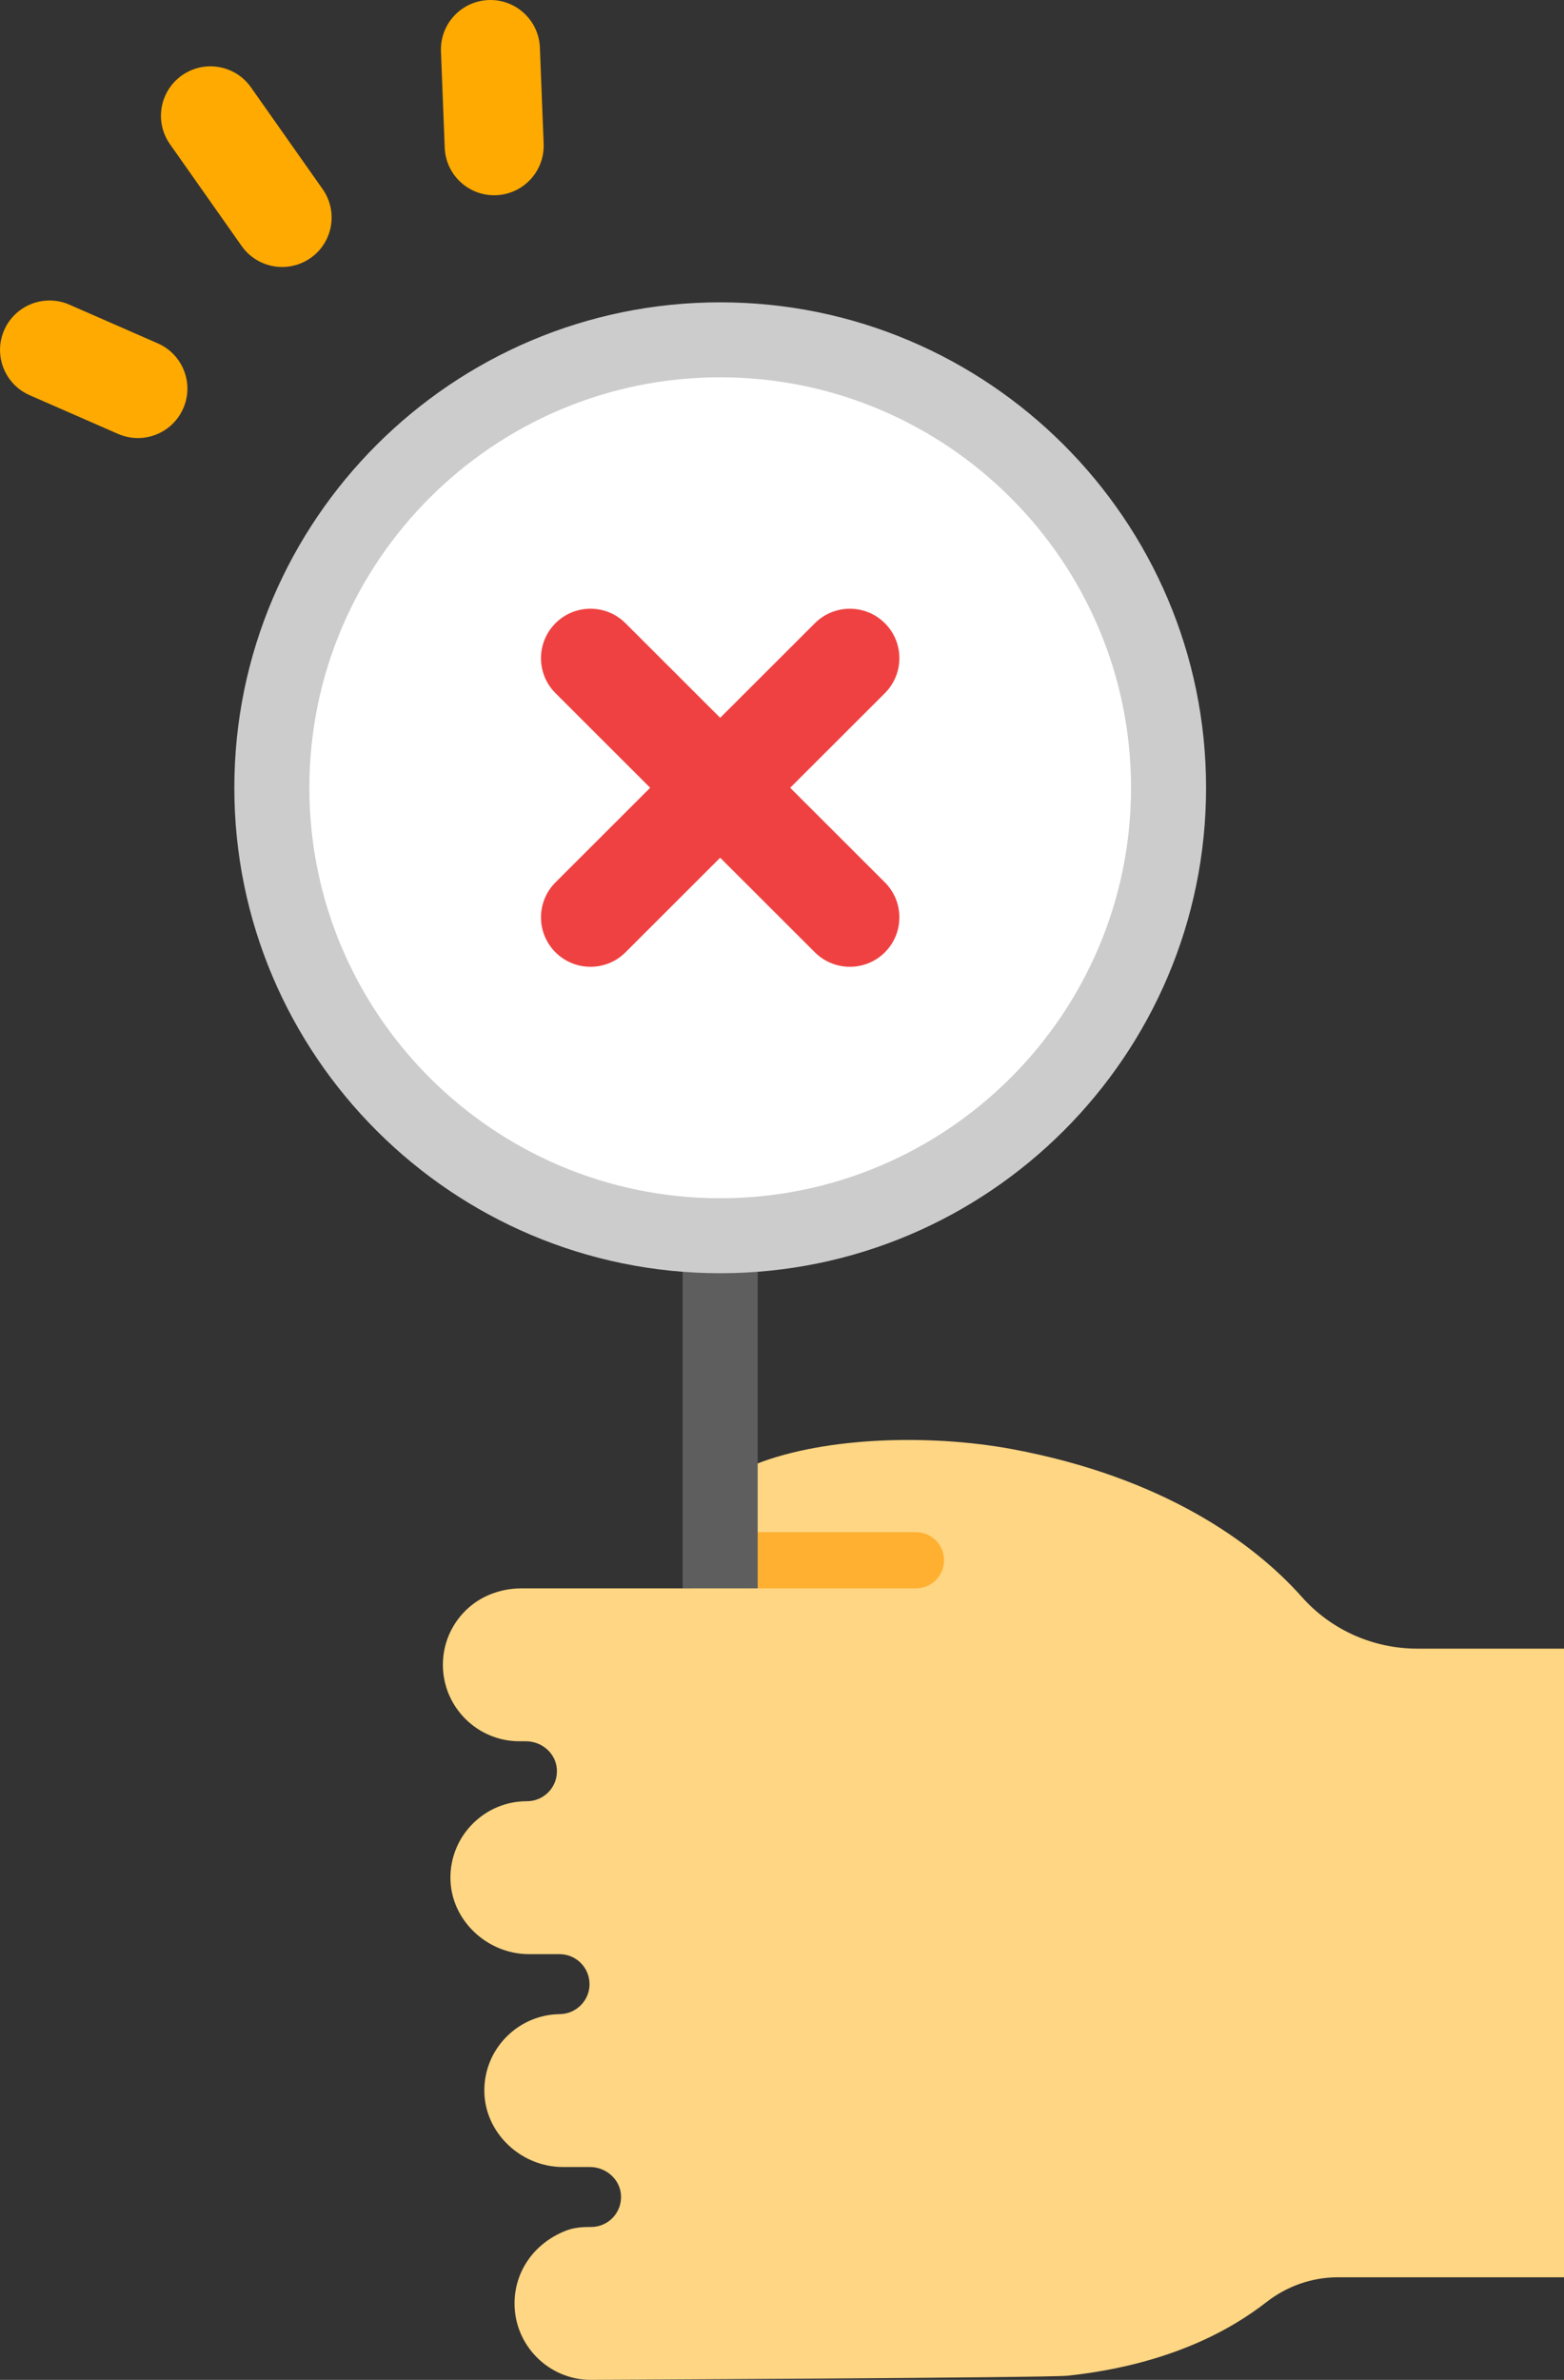 <svg width="71" height="108" viewBox="0 0 71 108" fill="none" xmlns="http://www.w3.org/2000/svg">
<rect x="0" y="0" width="71" height="108" fill="#333333" stroke="none"/>
<g clip-path="url(#clip0_150_4575)">
<path d="M23.921 81.74C24.705 81.74 25.331 81.082 25.28 80.289C25.234 79.567 24.601 79.019 23.875 79.019H23.579C21.665 79.019 20.106 77.464 20.106 75.55C20.106 74.625 20.468 73.753 21.127 73.096C21.798 72.426 22.727 72.081 23.676 72.081H31.393L31.388 69.359C31.865 68.131 32.953 67.027 34.002 66.571C37.102 65.222 42.069 65.042 45.951 65.763C52.811 67.04 56.925 70.024 59.102 72.473C60.43 73.969 62.34 74.816 64.341 74.816H71V103.344H60.732C59.553 103.344 58.416 103.749 57.487 104.474C55.974 105.654 53.169 107.308 48.465 107.811C47.591 107.905 26.832 108 26.832 108C24.916 108 23.358 106.445 23.358 104.532C23.358 103.117 24.202 101.829 25.66 101.24C26.025 101.092 26.422 101.057 26.815 101.062C27.603 101.072 28.239 100.414 28.191 99.619C28.148 98.891 27.508 98.34 26.779 98.34H25.553C23.637 98.34 21.983 96.775 21.987 94.862C21.988 93.94 22.349 93.072 23.005 92.417C23.649 91.774 24.506 91.414 25.415 91.402C26.164 91.393 26.769 90.776 26.762 90.034C26.759 89.286 26.149 88.68 25.4 88.68H24.013C22.102 88.68 20.449 87.121 20.447 85.212C20.447 84.287 20.808 83.412 21.464 82.757C22.119 82.103 22.991 81.74 23.92 81.74H23.921Z" fill="#FFD683"/>
<path d="M41.58 72.082H33.562C32.856 72.082 32.284 71.511 32.284 70.806C32.284 70.102 32.856 69.531 33.562 69.531H41.58C42.285 69.531 42.857 70.102 42.857 70.806C42.857 71.511 42.285 72.082 41.58 72.082Z" fill="#FFB031"/>
<path d="M34.397 56.078H30.991V72.081H34.397V56.078Z" fill="#5E5E5E"/>
<path d="M32.694 56.078C43.935 56.078 53.048 46.976 53.048 35.749C53.048 24.522 43.935 15.421 32.694 15.421C21.453 15.421 12.341 24.522 12.341 35.749C12.341 46.976 21.453 56.078 32.694 56.078Z" fill="white"/>
<path d="M32.694 57.779C20.533 57.779 10.638 47.896 10.638 35.749C10.638 23.603 20.533 13.72 32.694 13.72C44.856 13.72 54.751 23.603 54.751 35.749C54.751 47.896 44.856 57.779 32.694 57.779ZM32.694 17.122C22.409 17.122 14.044 25.479 14.044 35.749C14.044 46.02 22.411 54.377 32.694 54.377C42.978 54.377 51.345 46.02 51.345 35.749C51.345 25.479 42.978 17.122 32.694 17.122Z" fill="#CCCCCC"/>
<path d="M12.809 12.116C12.102 12.116 11.407 11.784 10.97 11.164L7.717 6.545C7.003 5.532 7.247 4.132 8.262 3.419C9.277 2.706 10.678 2.95 11.392 3.963L14.645 8.581C15.359 9.595 15.115 10.995 14.1 11.708C13.707 11.983 13.255 12.116 12.809 12.116Z" fill="#FFAA00"/>
<path d="M22.432 8.86C21.231 8.86 20.236 7.913 20.189 6.704L20.018 2.332C19.971 1.094 20.936 0.051 22.176 0.002C23.414 -0.046 24.46 0.919 24.509 2.157L24.68 6.528C24.727 7.767 23.762 8.809 22.522 8.859C22.493 8.859 22.462 8.86 22.433 8.86H22.432Z" fill="#FFAA00"/>
<path d="M6.259 19.879C5.957 19.879 5.653 19.818 5.36 19.691L1.347 17.935C0.211 17.438 -0.308 16.115 0.191 14.98C0.688 13.846 2.013 13.329 3.149 13.825L7.161 15.581C8.297 16.078 8.817 17.401 8.318 18.535C7.948 19.378 7.124 19.879 6.259 19.879Z" fill="#FFAA00"/>
<path d="M26.806 43.873C26.231 43.873 25.657 43.654 25.217 43.217C24.34 42.341 24.34 40.92 25.217 40.043L36.992 28.282C37.87 27.406 39.292 27.406 40.17 28.282C41.049 29.158 41.048 30.578 40.17 31.456L28.395 43.217C27.956 43.656 27.382 43.873 26.806 43.873Z" fill="#EF4141"/>
<path d="M38.581 43.873C38.006 43.873 37.432 43.654 36.992 43.217L25.217 31.456C24.34 30.58 24.34 29.16 25.217 28.282C26.095 27.404 27.517 27.406 28.395 28.282L40.17 40.043C41.048 40.919 41.048 42.339 40.17 43.217C39.731 43.656 39.157 43.873 38.581 43.873Z" fill="#EF4141"/>
</g>
<defs>
<clipPath id="clip0_150_4575">
<rect width="71" height="108" fill="white"/>
</clipPath>
</defs>
</svg>
